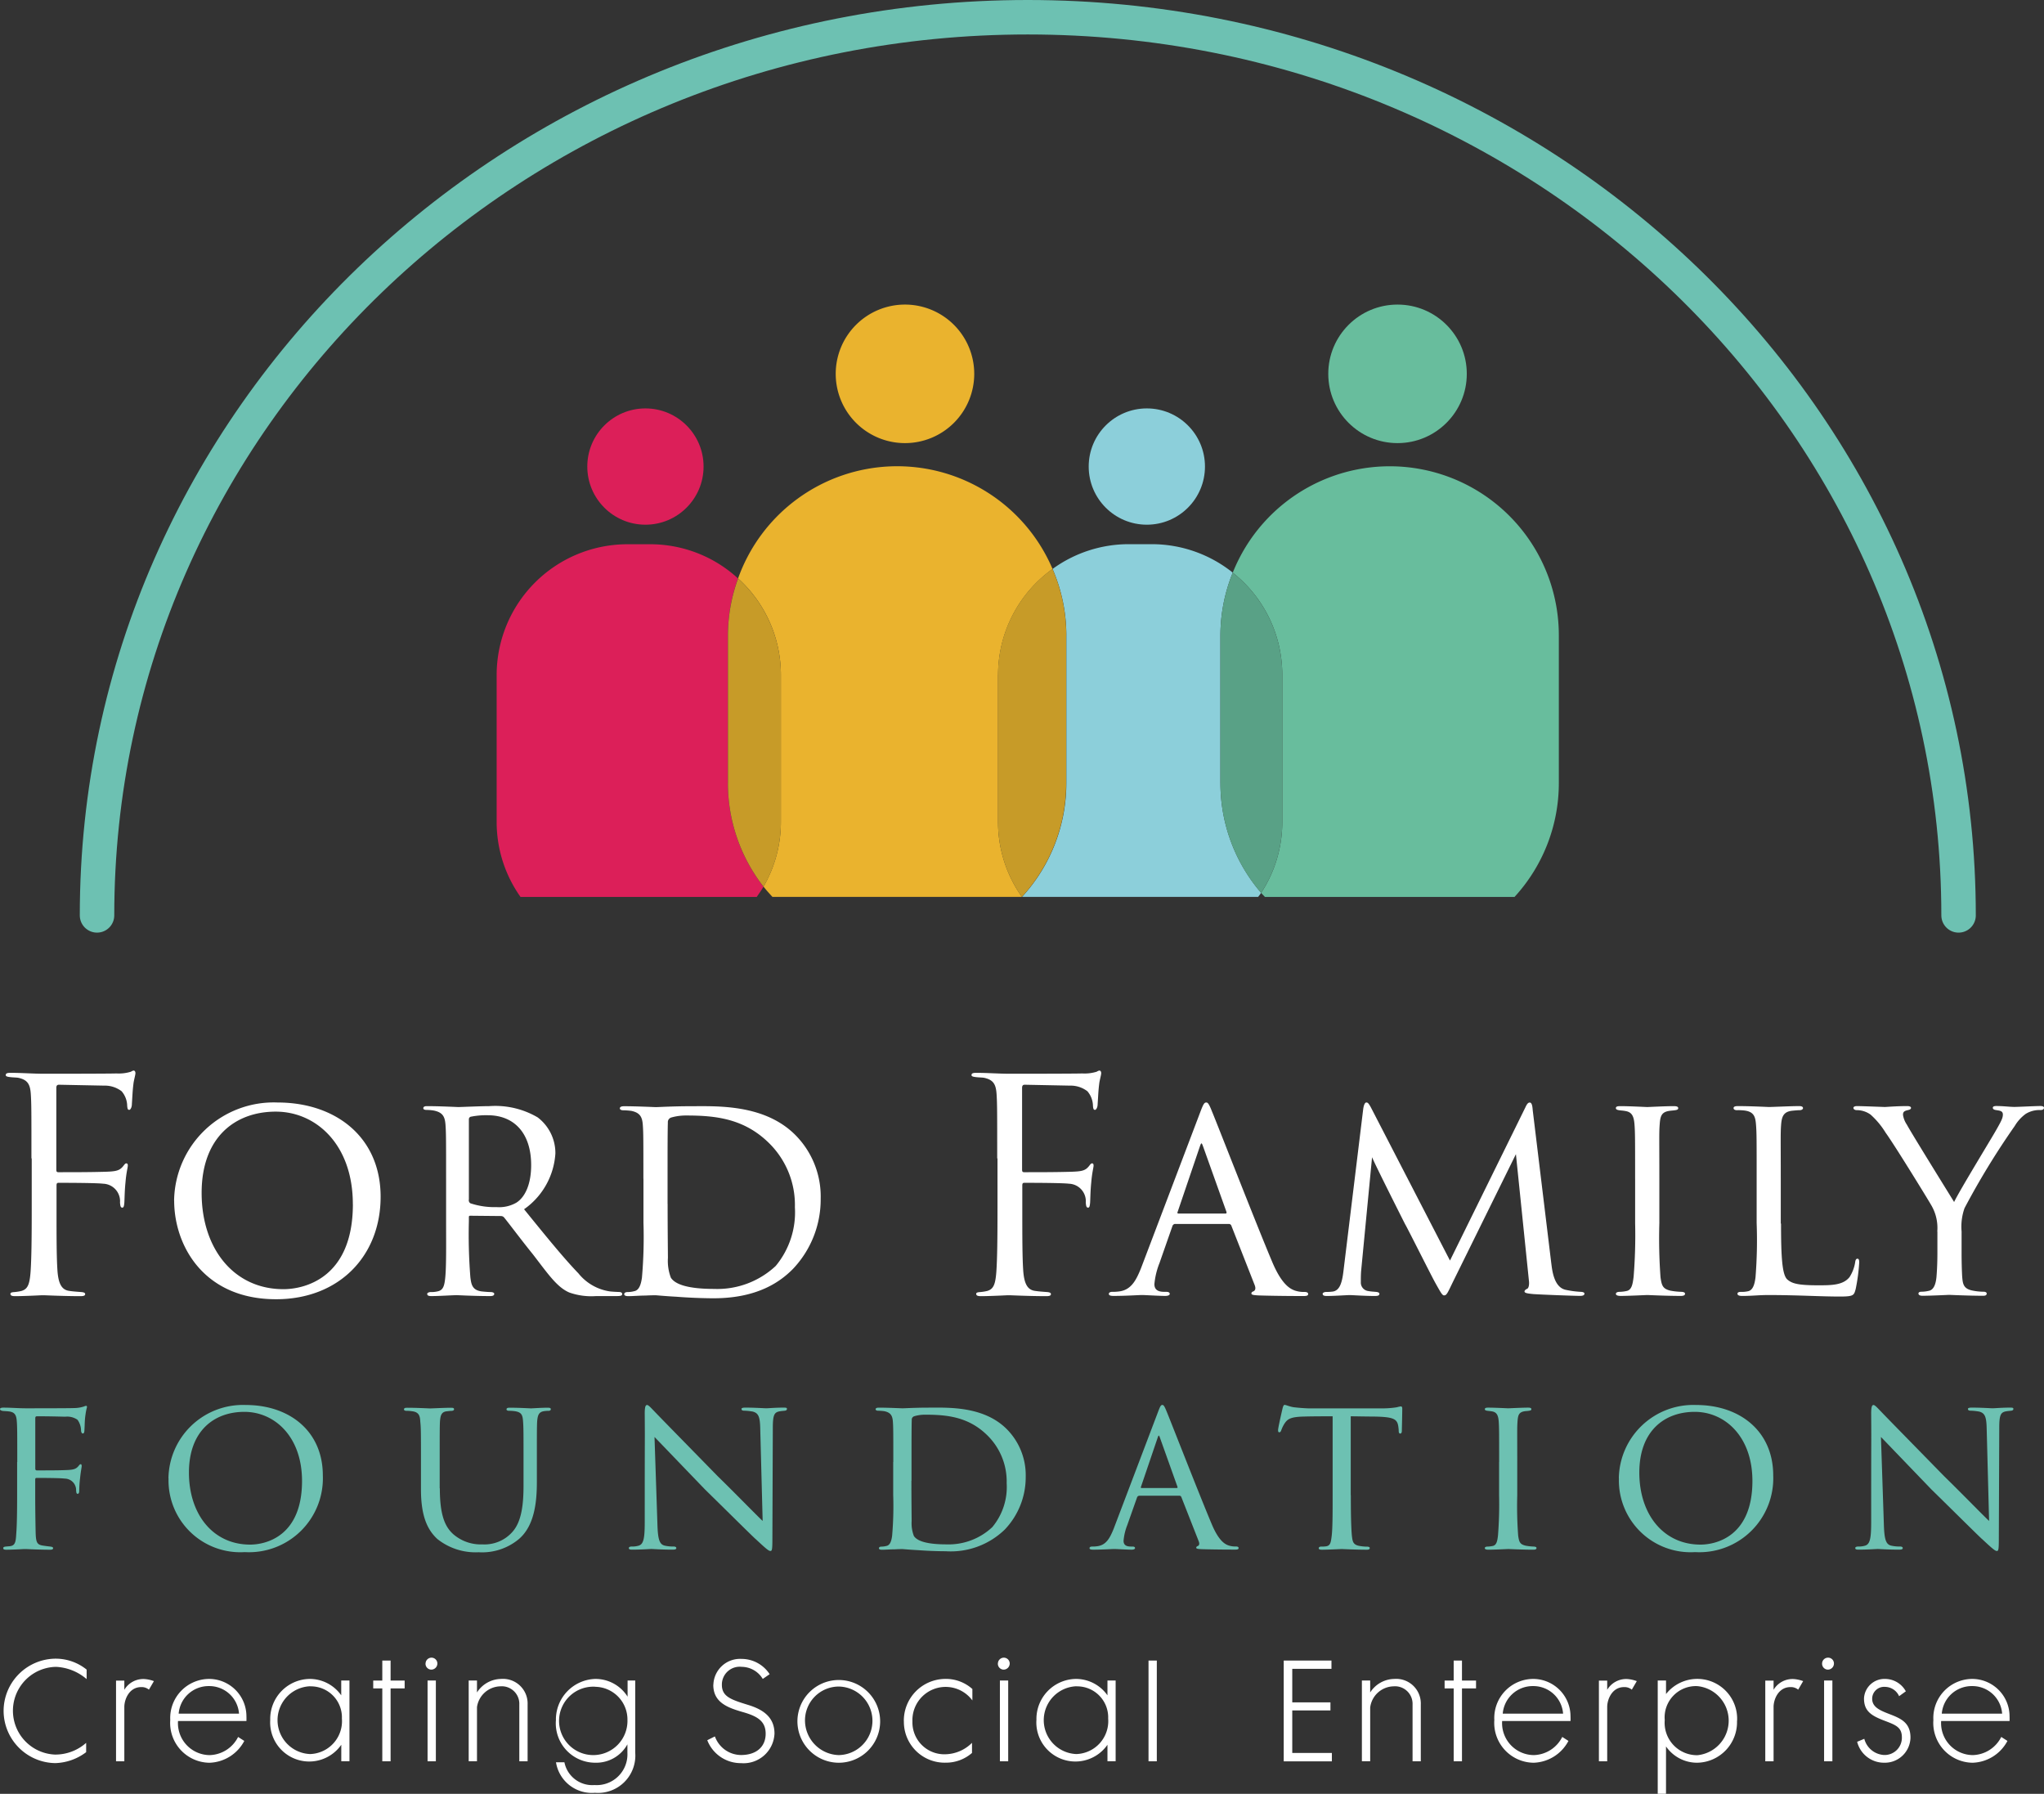 <?xml version="1.0" encoding="UTF-8"?>
<svg xmlns="http://www.w3.org/2000/svg" width="177.898" height="156.108" viewBox="0 0 177.898 156.108">
  <rect x="0" y="0" width="177.898" height="156.108" fill="#333333" stroke="none"/>
  <g transform="translate(-39.16 -25.98)">
    <g transform="translate(47.605 27.48)">
      <path d="M55.3,105.642c0-43.168,36.266-78.162,81.009-78.162s81.009,34.995,81.009,78.162" transform="translate(-55.3 -27.48)" fill="none" stroke="#6dc1b2" stroke-linecap="round" stroke-miterlimit="10" stroke-width="3"></path>
      <g transform="translate(34.785 25.006)">
        <path d="M165.03,172.965H166.4c-.267-.293-.534-.581-.774-.895-.178.309-.387.6-.591.895Z" transform="translate(-142.4 -121.42)" fill="none"></path>
        <path d="M248.43,173.461h.591c-.11-.12-.225-.225-.33-.351-.078.12-.173.23-.256.351Z" transform="translate(-182.161 -121.916)" fill="none"></path>
        <path d="M141.9,135.934V123.073a14.621,14.621,0,0,1,.884-4.966,11.293,11.293,0,0,0-7.629-2.977h-2.025a11.388,11.388,0,0,0-11.354,11.354v12.825a11.267,11.267,0,0,0,2.077,6.514H144.41c.2-.293.413-.581.591-.895a14.627,14.627,0,0,1-3.1-8.995Z" transform="translate(-121.78 -94.273)" fill="#dc1f59"></path>
        <circle cx="5.06" cy="5.06" r="5.06" transform="translate(7.885 9.036)" fill="#dc1f59"></circle>
        <path d="M226.427,135.929V123.068a14.575,14.575,0,0,1,1.073-5.473,11.281,11.281,0,0,0-7.043-2.475h-2.02a11.273,11.273,0,0,0-6.619,2.156,14.558,14.558,0,0,1,1.2,5.792v12.861a14.639,14.639,0,0,1-3.856,9.884h20.553c.084-.12.178-.225.256-.351a14.627,14.627,0,0,1-3.542-9.539Z" transform="translate(-163.439 -94.269)" fill="#8ccfda"></path>
        <circle cx="5.06" cy="5.06" r="5.06" transform="translate(51.524 9.036)" fill="#8ccfda"></circle>
        <path d="M184.56,120.3a11.348,11.348,0,0,1,4.741-9.2,14.7,14.7,0,0,0-27.371.821,11.324,11.324,0,0,1,3.726,8.377V133.12a11.2,11.2,0,0,1-1.512,5.62c.241.314.508.6.774.895h21.715a11.267,11.267,0,0,1-2.077-6.514V120.3Z" transform="translate(-140.922 -88.09)" fill="#eab32e"></path>
        <path d="M160.24,138.647a14.638,14.638,0,0,0,3.1,8.995,11.215,11.215,0,0,0,1.512-5.62V129.2a11.324,11.324,0,0,0-3.726-8.377,14.5,14.5,0,0,0-.884,4.966v12.861Z" transform="translate(-140.116 -96.986)" fill="#c79b28"></path>
        <path d="M211.109,125.032a14.557,14.557,0,0,0-1.2-5.792,11.348,11.348,0,0,0-4.741,9.2v12.825a11.267,11.267,0,0,0,2.077,6.514,14.649,14.649,0,0,0,3.856-9.884V125.032Z" transform="translate(-161.537 -96.233)" fill="#c79b28"></path>
        <path d="M184.2,87.326A6.028,6.028,0,1,0,178.17,81.3,6.029,6.029,0,0,0,184.2,87.326Z" transform="translate(-148.664 -75.27)" fill="#eab32e"></path>
        <path d="M272.591,129.755V116.894a14.715,14.715,0,0,0-28.381-5.468,11.33,11.33,0,0,1,4.312,8.879V133.13a11.235,11.235,0,0,1-1.842,6.164c.1.12.225.23.33.351h21.725a14.649,14.649,0,0,0,3.856-9.884Z" transform="translate(-180.149 -88.095)" fill="#68bd9d"></path>
        <path d="M242.16,138.189a14.637,14.637,0,0,0,3.542,9.539,11.235,11.235,0,0,0,1.842-6.164V128.739a11.33,11.33,0,0,0-4.312-8.879,14.554,14.554,0,0,0-1.073,5.473v12.861Z" transform="translate(-179.172 -96.529)" fill="#59a186"></path>
        <circle cx="6.028" cy="6.028" r="6.028" transform="translate(72.375 0)" fill="#68bd9d"></circle>
      </g>
    </g>
    <g transform="translate(39.657 119.131)">
      <path d="M42.349,210.3c0-4.013,0-4.73-.052-5.552-.052-.874-.256-1.287-1.1-1.465-.152-.026-.413-.026-.644-.052s-.44-.052-.44-.178c0-.157.131-.2.413-.2,1,0,1.978.079,2.9.079.513,0,5.735,0,6.326-.026a3.581,3.581,0,0,0,1.261-.152.576.576,0,0,1,.23-.1c.1,0,.157.1.157.23s-.1.487-.157.8c-.1.748-.1,1.156-.152,1.878,0,.309-.131.513-.23.513-.131,0-.152-.1-.178-.335a1.99,1.99,0,0,0-.487-1.287,2.4,2.4,0,0,0-1.517-.487l-3.935-.078c-.157,0-.23.078-.23.283v7.1c0,.152.026.23.178.23,1.052,0,2.522,0,3.574-.026,1.36-.026,1.7-.052,2.056-.487.131-.157.178-.256.283-.256s.131.078.131.2c0,.157-.131.591-.2,1.439-.078.769-.078,1.387-.1,1.774-.026.283-.052.44-.178.44-.157,0-.178-.178-.2-.44a1.523,1.523,0,0,0-1.465-1.643c-.644-.078-3.443-.078-3.882-.078-.131,0-.178.052-.178.23v2.187c0,2.187,0,4.008.078,5.191.078,1.156.361,1.721,1.052,1.8.335.052.769.078,1.052.1.23.026.309.078.309.178,0,.131-.131.178-.413.178-1.439,0-3.035-.078-3.16-.078h-.23c-.513.026-1.669.078-2.287.078-.283,0-.413-.052-.413-.2,0-.079.052-.131.283-.152a4.106,4.106,0,0,0,.67-.1c.539-.157.717-.539.8-1.669.078-1.1.1-2.9.1-5.321V210.3Z" transform="translate(-40.11 -202.64)" fill="#fff"></path>
      <path d="M68.12,216.514a8.669,8.669,0,0,1,9-8.534c5.091,0,8.974,3.035,8.974,8.2s-3.626,8.921-9.1,8.921c-6.3,0-8.869-4.678-8.869-8.586Zm15.556.309c0-5.17-3.187-8.048-6.708-8.048s-6.452,2.213-6.452,7.069,2.8,8.382,7.121,8.382c1.721,0,6.043-.874,6.043-7.4Z" transform="translate(-53.464 -205.186)" fill="#fff"></path>
      <path d="M111.553,214.9c0-3.4,0-4.008-.052-4.7s-.23-1.078-1.031-1.235a4.185,4.185,0,0,0-.617-.052c-.178,0-.283-.052-.283-.152s.078-.178.309-.178c1.1,0,2.674.079,2.726.079.23,0,1.978-.079,2.7-.079a7.283,7.283,0,0,1,4.217.978,3.9,3.9,0,0,1,1.544,3.134,6.417,6.417,0,0,1-2.726,4.861c1.878,2.313,3.417,4.217,4.73,5.578a4.315,4.315,0,0,0,2.726,1.57c.178.026.717.052.8.052.2,0,.283.078.283.178,0,.131-.1.178-.46.178h-1.8a5.779,5.779,0,0,1-2.339-.309c-1.078-.46-1.852-1.617-3.187-3.344-1-1.235-2.03-2.621-2.47-3.16a.365.365,0,0,0-.309-.152l-2.648-.026c-.1,0-.131.026-.131.131v.361a47.461,47.461,0,0,0,.131,4.861c.078.617.157,1.13,1,1.235.256.026.539.052.743.052.23,0,.335.078.335.152,0,.131-.1.2-.361.2-1.34,0-2.778-.079-2.878-.079-.413,0-1.544.079-2.234.079-.256,0-.361-.052-.361-.2,0-.078.157-.152.309-.152a2.167,2.167,0,0,0,.565-.052c.44-.078.591-.361.67-.978.131-.926.1-3.035.1-4.96v-3.856Zm1.978,1.826a.318.318,0,0,0,.131.309,6.632,6.632,0,0,0,2.287.335,3.009,3.009,0,0,0,1.721-.387c.769-.487,1.287-1.622,1.287-3.265,0-2.8-1.491-4.343-3.778-4.343a6.786,6.786,0,0,0-1.491.131.231.231,0,0,0-.152.23v6.991Z" transform="translate(-73.225 -205.472)" fill="#fff"></path>
      <path d="M144.306,214.9c0-3.4,0-4.034-.052-4.7-.052-.7-.256-1.052-1-1.209a6.21,6.21,0,0,0-.743-.052c-.131,0-.256-.078-.256-.152,0-.157.157-.2.387-.2,1.052,0,2.674.078,2.752.078.178,0,1.517-.078,2.956-.078,2.26,0,6.478-.23,9.2,2.522a7.6,7.6,0,0,1,2.187,5.525,8.784,8.784,0,0,1-2.444,6.143c-1,1-2.956,2.522-6.865,2.522-.978,0-2.234-.052-3.213-.131-.978-.052-1.774-.131-1.852-.131-.052,0-.387,0-.874.026-.487,0-1.1.052-1.491.052-.23,0-.361-.052-.361-.178,0-.078.078-.178.283-.178a2.3,2.3,0,0,0,.591-.078c.434-.078.591-.617.67-1.183a40.523,40.523,0,0,0,.131-4.782v-3.8Zm2.109,2.187c0,2.313.026,4.317.026,4.7a4.144,4.144,0,0,0,.256,1.721c.283.44,1.1.978,3.778.978a7.433,7.433,0,0,0,5.348-2,7.312,7.312,0,0,0,1.669-5.117,7.54,7.54,0,0,0-2.208-5.531c-2.187-2.187-4.7-2.444-7.252-2.444a4.62,4.62,0,0,0-1.313.178.421.421,0,0,0-.283.44c-.026.743-.026,2.93-.026,4.474v2.6Z" transform="translate(-88.806 -205.468)" fill="#fff"></path>
      <path d="M202.99,210.3c0-4.013,0-4.73-.052-5.552-.052-.874-.256-1.287-1.1-1.465-.152-.026-.413-.026-.644-.052s-.44-.052-.44-.178c0-.157.131-.2.413-.2,1,0,1.978.079,2.9.079.513,0,5.735,0,6.326-.026a3.581,3.581,0,0,0,1.261-.152.576.576,0,0,1,.23-.1c.1,0,.157.1.157.23s-.1.487-.157.8c-.1.748-.1,1.156-.152,1.878,0,.309-.131.513-.23.513-.131,0-.152-.1-.178-.335a1.99,1.99,0,0,0-.487-1.287,2.4,2.4,0,0,0-1.517-.487l-3.935-.078c-.157,0-.23.078-.23.283v7.1c0,.152.026.23.178.23,1.052,0,2.522,0,3.574-.026,1.36-.026,1.7-.052,2.056-.487.131-.157.178-.256.283-.256s.131.078.131.2c0,.157-.131.591-.2,1.439-.078.769-.078,1.387-.1,1.774-.026.283-.052.44-.178.44-.157,0-.178-.178-.2-.44a1.523,1.523,0,0,0-1.465-1.643c-.644-.078-3.443-.078-3.882-.078-.131,0-.178.052-.178.23v2.187c0,2.187,0,4.008.078,5.191.079,1.156.361,1.721,1.052,1.8.335.052.769.078,1.052.1.23.026.309.078.309.178,0,.131-.131.178-.413.178-1.439,0-3.035-.078-3.16-.078h-.23c-.513.026-1.669.078-2.287.078-.283,0-.413-.052-.413-.2,0-.079.052-.131.283-.152a4.106,4.106,0,0,0,.67-.1c.539-.157.717-.539.8-1.669.078-1.1.1-2.9.1-5.321V210.3Z" transform="translate(-116.696 -202.64)" fill="#fff"></path>
      <path d="M229.382,218.544a.271.271,0,0,0-.256.2L228,221.961a6.54,6.54,0,0,0-.44,1.826c0,.46.283.67.848.67h.178c.23,0,.309.078.309.178,0,.131-.2.178-.387.178-.565,0-1.748-.078-2.03-.078-.256,0-1.387.078-2.47.078-.283,0-.413-.052-.413-.178,0-.1.1-.178.309-.178a3.505,3.505,0,0,0,.513-.026c1.1-.1,1.544-.952,1.978-2.03l5.143-13.547c.283-.748.361-.874.539-.874.131,0,.23.1.513.822.361.848,3.856,9.821,5.217,13.034.848,2.03,1.6,2.365,1.952,2.5a2.418,2.418,0,0,0,.874.131c.178,0,.309.052.309.178s-.1.178-.387.178c-.256,0-2.187,0-3.909-.052-.487-.026-.644-.052-.644-.178,0-.078.078-.152.178-.178.1-.052.256-.178.1-.565l-2.03-5.17a.231.231,0,0,0-.2-.131h-4.678Zm4.369-.9c.1,0,.1-.078.078-.152l-2.03-5.682c-.131-.361-.157-.361-.283,0l-1.931,5.682c-.052.1,0,.152.052.152Z" transform="translate(-127.585 -205.186)" fill="#fff"></path>
      <path d="M279.069,221.992c.078.617.23,2.056,1.235,2.287a8.084,8.084,0,0,0,1.313.178c.1,0,.335.026.335.152s-.1.2-.387.2c-.461,0-3.239-.1-4.06-.157-.565-.052-.769-.1-.769-.23,0-.078.1-.178.23-.23s.2-.361.152-.717l-1.13-11-5.452,11.056c-.487,1-.565,1.235-.8,1.235-.157,0-.283-.23-.769-1.1-.413-.748-2.47-4.861-2.621-5.091-.157-.309-2.674-5.3-2.878-5.834l-.952,9.9c-.026.361-.026.591-.026.978a.742.742,0,0,0,.644.769c.283.052.46.052.717.078.2.026.256.1.256.152,0,.178-.157.2-.44.2-.822,0-1.931-.078-2.135-.078-.256,0-1.334.078-1.978.078-.23,0-.387-.026-.387-.2,0-.052.1-.152.335-.152a3.763,3.763,0,0,0,.487-.026c.617-.052.848-.67.978-1.7l1.721-14.117c.052-.434.157-.644.283-.644s.2.079.387.413l6.891,13.343,6.556-13.317c.131-.283.23-.434.387-.434s.23.23.256.644L279.069,222Z" transform="translate(-144.548 -205.186)" fill="#fff"></path>
      <path d="M309.614,214.9c0-3.4,0-4.008-.052-4.7s-.2-1.078-.748-1.183c-.256-.052-.44-.052-.591-.078-.178-.026-.283-.078-.283-.178,0-.131.1-.178.387-.178.8,0,2.26.078,2.339.078.1,0,1.6-.078,2.313-.078.256,0,.387.052.387.178,0,.1-.078.152-.283.178-.157.026-.283.026-.46.052-.743.1-.822.487-.874,1.235-.052.7-.026,1.287-.026,4.678v3.856a46.573,46.573,0,0,0,.1,4.7c.1.743.2,1.026.874,1.183a5.837,5.837,0,0,0,.978.1c.23.026.283.079.283.178s-.1.178-.361.178c-1.308,0-2.8-.078-2.93-.078-.079,0-1.6.078-2.313.078-.23,0-.413-.052-.413-.178,0-.1.1-.178.335-.178a3,3,0,0,0,.617-.078c.434-.1.513-.617.591-1.235a44.853,44.853,0,0,0,.131-4.678V214.9Z" transform="translate(-167.8 -205.472)" fill="#fff"></path>
      <path d="M331.653,218.8c0,2.956.1,4.448.539,4.861.413.361.926.513,2.7.513,1.13,0,2.161,0,2.726-.717a3.338,3.338,0,0,0,.487-1.287c.026-.2.078-.309.2-.309.1,0,.152.078.152.335a16.121,16.121,0,0,1-.309,2.313c-.152.513-.131.644-1.36.644-1.748,0-3.678-.131-6.248-.131-.848,0-1.366.078-2.266.078-.256,0-.413-.052-.413-.2,0-.078.078-.152.283-.152a2.464,2.464,0,0,0,.617-.052c.44-.078.591-.591.67-1.209a40.671,40.671,0,0,0,.1-4.73V214.9c0-3.4,0-3.961-.052-4.652-.052-.717-.157-1.183-1.031-1.287a4.879,4.879,0,0,0-.644-.026c-.178,0-.283-.078-.283-.178,0-.131.131-.178.387-.178,1.083,0,2.621.078,2.674.078.361,0,1.931-.078,2.648-.078.256,0,.335.078.335.178s-.131.178-.283.178c-.178,0-.44.026-.7.052-.722.1-.874.513-.926,1.261-.052.7-.026,1.261-.026,4.652v3.909Z" transform="translate(-177.139 -205.472)" fill="#fff"></path>
      <path d="M354.749,219.491a3.9,3.9,0,0,0-.565-2.365c-.152-.283-3.134-5.143-3.935-6.248a7.021,7.021,0,0,0-1.308-1.57,2.068,2.068,0,0,0-1.209-.387c-.152,0-.283-.078-.283-.2,0-.078.1-.152.309-.152.413,0,2.365.078,2.417.078.152,0,1-.078,1.952-.078.256,0,.335.078.335.152,0,.1-.078.157-.283.2-.361.078-.413.2-.413.413a2.026,2.026,0,0,0,.335.848c.335.644,3.725,6.1,4.113,6.734.413-.9,3.291-5.6,3.652-6.248.487-.848.591-1.083.591-1.366,0-.335-.309-.335-.591-.387-.2-.026-.283-.1-.283-.2,0-.079.052-.152.309-.152.617,0,1.156.078,1.57.078.335,0,1.826-.078,2.266-.078.23,0,.309.078.309.152,0,.131-.131.2-.309.2a2.245,2.245,0,0,0-1.287.335,3.549,3.549,0,0,0-.952,1.052,66.864,66.864,0,0,0-4.369,7.148,4.842,4.842,0,0,0-.256,2.03v1.878c0,.178,0,1.13.052,2.056.052.617.1,1.052.9,1.209a4.914,4.914,0,0,0,.952.1c.2,0,.282.078.282.152,0,.131-.078.2-.309.2-1.287,0-2.878-.078-2.956-.078-.052,0-1.6.078-2.313.078-.256,0-.361-.078-.361-.2,0-.078.078-.152.256-.152a2.739,2.739,0,0,0,.644-.078c.44-.078.617-.617.67-1.235.078-.926.078-1.852.078-2.056V219.48Z" transform="translate(-186.636 -205.462)" fill="#fff"></path>
    </g>
    <g transform="translate(39.16 148.234)">
      <path d="M40.662,263.322c0-2.517,0-2.977-.037-3.5-.037-.539-.136-.848-.733-.905-.173-.021-.309-.021-.481-.037-.152-.021-.251-.079-.251-.152,0-.094.094-.136.288-.136.691,0,1.329.058,1.962.058.288,0,3.788,0,4.191-.021a2.843,2.843,0,0,0,.863-.136.643.643,0,0,1,.194-.058c.058,0,.094.058.058.173a4.657,4.657,0,0,0-.115.6c-.078.5-.058.848-.094,1.345,0,.209-.058.288-.136.288-.094,0-.136-.094-.157-.23a1.634,1.634,0,0,0-.309-.963,1.589,1.589,0,0,0-1.078-.267c-.827-.021-1.575-.037-2.423-.037-.136,0-.173.037-.173.194v4.343c0,.094.021.173.136.173.79,0,1.711,0,2.344-.021.79-.021,1.036-.058,1.287-.366.078-.094.115-.152.194-.152.058,0,.078.078.078.173s-.078.424-.136,1a10.163,10.163,0,0,0-.078,1.115c0,.194-.037.288-.136.288-.115,0-.115-.115-.136-.288a1,1,0,0,0-1-1.036c-.387-.058-2.114-.058-2.423-.058-.115,0-.136.037-.136.173v1.345c0,1.287.021,2.438.037,3.208.021.963.152,1.094.691,1.172.251.037.424.057.6.078.152.021.23.058.23.136s-.058.136-.251.136c-1,0-2.056-.058-2.135-.058h-.136c-.366.021-1.151.058-1.554.058-.173,0-.267-.037-.267-.136,0-.058.037-.115.194-.136.194-.021.288-.021.4-.037.445-.058.5-.366.539-1.057.058-.712.078-1.847.078-3.385v-2.883Z" transform="translate(-39.16 -258.346)" fill="#6dc1b2"></path>
      <path d="M67.18,264.674a6.482,6.482,0,0,1,6.729-6.384c3.8,0,6.708,2.271,6.708,6.132a6.435,6.435,0,0,1-6.8,6.671,6.248,6.248,0,0,1-6.629-6.42Zm11.626.23c0-3.862-2.386-6.017-5.018-6.017s-4.824,1.653-4.824,5.285,2.093,6.268,5.327,6.268C75.578,270.44,78.806,269.786,78.806,264.9Z" transform="translate(-52.519 -258.274)" fill="#6dc1b2"></path>
      <path d="M109.474,265.751c0,2.344.445,3.344,1.172,4a3.65,3.65,0,0,0,2.538.884,3.236,3.236,0,0,0,2.632-1.115c.769-.884.942-2.344.942-4.018v-2.035c0-2.517,0-2.962-.037-3.48-.037-.56-.094-.848-.712-.942a4.167,4.167,0,0,0-.539-.037c-.115,0-.194-.058-.194-.115,0-.115.094-.152.267-.152.827,0,1.789.058,1.863.058.094,0,.921-.058,1.46-.058.194,0,.267.037.267.136,0,.078-.078.136-.194.136a2.4,2.4,0,0,0-.345.021c-.539.058-.612.4-.654.963-.021.518-.021.963-.021,3.48v1.711c0,1.732-.194,3.8-1.554,4.976a5,5,0,0,1-3.516,1.156,5.337,5.337,0,0,1-3.595-1.156c-.827-.769-1.423-1.92-1.423-4.306V263.47c0-2.538,0-2.977-.058-3.5-.021-.518-.115-.848-.712-.921a3.53,3.53,0,0,0-.5-.037c-.136,0-.209-.058-.209-.115,0-.115.079-.152.288-.152.827,0,1.863.058,2,.058.152,0,1.287-.058,1.805-.058.209,0,.267.037.267.136s-.136.136-.23.136c-.115,0-.267.021-.424.037-.46.058-.539.387-.576.921-.021.518-.021.963-.021,3.5v2.286Z" transform="translate(-71.193 -258.489)" fill="#6dc1b2"></path>
      <path d="M145.137,259.08c0-.6.058-.79.209-.79.136,0,.46.387.6.518.173.194,2.846,2.92,5.536,5.672,1.5,1.46,3.422,3.443,3.919,3.9l-.209-8c-.021-1.036-.136-1.381-.654-1.517a4.968,4.968,0,0,0-.748-.078c-.194,0-.23-.078-.23-.152,0-.094.152-.115.345-.115.827,0,1.633.058,1.805.058.194,0,.79-.058,1.538-.058.209,0,.267.021.267.115,0,.078-.058.136-.173.152s-.267.021-.481.058c-.44.094-.576.288-.576,1.444l-.037,9.649c0,.963-.037,1.057-.173,1.057s-.324-.136-1.266-1.02c-.078-.037-2.747-2.69-4.421-4.327-2-2.077-3.919-4.076-4.4-4.573l.251,7.514c.037,1.329.152,1.826.633,1.941a3.252,3.252,0,0,0,.785.078c.152,0,.23.058.23.136,0,.094-.094.136-.309.136-1.036,0-1.732-.057-1.863-.057s-.848.057-1.674.057c-.173,0-.288-.021-.288-.136,0-.078.078-.136.267-.136a1.888,1.888,0,0,0,.6-.078c.424-.136.518-.654.518-2.056,0-9.167.021-6.211,0-9.4Z" transform="translate(-89.024 -258.274)" fill="#6dc1b2"></path>
      <path d="M186.348,263.462c0-2.538,0-3.019-.037-3.516-.037-.518-.194-.79-.748-.905A4.433,4.433,0,0,0,185,259c-.094,0-.194-.058-.194-.115,0-.115.115-.152.288-.152.785,0,2,.058,2.056.058.136,0,1.135-.058,2.208-.058,1.69,0,4.845-.173,6.881,1.884a5.683,5.683,0,0,1,1.633,4.134,6.588,6.588,0,0,1-1.826,4.594,6.755,6.755,0,0,1-5.133,1.884c-.733,0-1.674-.037-2.4-.094-.733-.037-1.329-.094-1.381-.094-.037,0-.288,0-.654.021-.366,0-.827.037-1.115.037-.173,0-.267-.037-.267-.136,0-.058.058-.136.209-.136a1.81,1.81,0,0,0,.44-.058c.33-.058.445-.46.5-.884a30.1,30.1,0,0,0,.094-3.574v-2.846Zm1.575,1.633c0,1.732.021,3.228.021,3.516a3.058,3.058,0,0,0,.194,1.287c.209.33.827.733,2.826.733a5.55,5.55,0,0,0,4-1.5,5.455,5.455,0,0,0,1.251-3.825,5.621,5.621,0,0,0-1.653-4.134c-1.633-1.632-3.516-1.826-5.421-1.826a3.278,3.278,0,0,0-.978.136.314.314,0,0,0-.209.33c-.021.56-.021,2.192-.021,3.344v1.941Z" transform="translate(-108.6 -258.486)" fill="#6dc1b2"></path>
      <path d="M224.717,266.186a.209.209,0,0,0-.194.152l-.848,2.4a4.786,4.786,0,0,0-.324,1.366c0,.345.209.5.633.5h.136c.173,0,.23.058.23.136,0,.094-.152.136-.288.136-.424,0-1.308-.058-1.517-.058-.194,0-1.036.058-1.847.058-.209,0-.309-.037-.309-.136,0-.078.078-.136.23-.136a2.568,2.568,0,0,0,.387-.021c.827-.078,1.151-.712,1.481-1.517l3.846-10.13c.209-.56.267-.654.4-.654.094,0,.173.078.387.617.267.633,2.883,7.341,3.9,9.743.633,1.517,1.193,1.769,1.46,1.863a1.871,1.871,0,0,0,.654.094c.136,0,.23.037.23.136s-.079.136-.288.136c-.194,0-1.633,0-2.92-.037-.366-.021-.481-.037-.481-.136a.165.165,0,0,1,.136-.136c.078-.037.194-.136.078-.424l-1.517-3.862a.169.169,0,0,0-.152-.094h-3.5Zm3.265-.675c.078,0,.078-.058.058-.115l-1.517-4.249c-.094-.267-.115-.267-.209,0l-1.444,4.249c-.037.078,0,.115.037.115Z" transform="translate(-125.563 -258.27)" fill="#6dc1b2"></path>
      <path d="M258.085,266.119c0,1.481.021,2.846.094,3.558.058.46.094.733.576.848a3.829,3.829,0,0,0,.748.078c.152,0,.23.058.23.115,0,.094-.058.152-.251.152-.978,0-2.114-.058-2.192-.058s-1.209.058-1.711.058c-.209,0-.288-.037-.288-.136,0-.058.058-.136.209-.136a2.914,2.914,0,0,0,.424-.021c.366-.058.424-.288.5-.942.078-.691.078-2.077.078-3.516v-6.86c-.633,0-1.653,0-2.423.021-1.23.021-1.5.209-1.769.617a2.9,2.9,0,0,0-.288.6c-.058.136-.094.152-.173.152s-.094-.078-.094-.173c-.021-.115.267-1.381.387-1.9.058-.23.115-.309.173-.309.136,0,.5.173.848.209.675.078,1.209.094,1.23.094H260.7a8.261,8.261,0,0,0,1.381-.094,2.5,2.5,0,0,1,.366-.079c.078,0,.115.094.115.173,0,.539-.037,1.805-.037,1.962,0,.173-.078.23-.136.23-.094,0-.136-.078-.136-.23a1.935,1.935,0,0,0-.021-.267c-.078-.769-.33-.963-2.271-.984-.733,0-1.329-.021-1.884-.021v6.86Z" transform="translate(-140.517 -258.26)" fill="#6dc1b2"></path>
      <path d="M287.381,263.46c0-2.538,0-3-.037-3.516s-.157-.806-.56-.884c-.194-.037-.324-.037-.44-.058-.136-.021-.209-.057-.209-.136,0-.094.078-.136.288-.136.6,0,1.69.058,1.748.058.078,0,1.193-.058,1.727-.058.194,0,.288.037.288.136,0,.078-.058.115-.209.136-.115.021-.209.021-.345.037-.56.078-.612.366-.654.921-.037.518-.021.963-.021,3.5v2.883a34.26,34.26,0,0,0,.079,3.516c.078.56.152.769.654.884a4.517,4.517,0,0,0,.733.078c.173.021.209.058.209.136s-.078.136-.267.136c-.984,0-2.1-.058-2.192-.058-.058,0-1.193.058-1.732.058-.173,0-.309-.037-.309-.136,0-.078.078-.136.251-.136a2.441,2.441,0,0,0,.46-.058c.324-.078.387-.46.439-.921a34.839,34.839,0,0,0,.094-3.5v-2.883Z" transform="translate(-156.904 -258.484)" fill="#6dc1b2"></path>
      <path d="M308.43,264.674a6.482,6.482,0,0,1,6.729-6.384c3.8,0,6.708,2.271,6.708,6.132a6.435,6.435,0,0,1-6.8,6.671,6.248,6.248,0,0,1-6.63-6.42Zm11.626.23c0-3.862-2.386-6.017-5.018-6.017s-4.824,1.653-4.824,5.285,2.093,6.268,5.327,6.268C316.828,270.44,320.056,269.786,320.056,264.9Z" transform="translate(-167.536 -258.274)" fill="#6dc1b2"></path>
      <path d="M349.137,259.08c0-.6.058-.79.209-.79.136,0,.46.387.6.518.173.194,2.846,2.92,5.536,5.672,1.5,1.46,3.422,3.443,3.919,3.9l-.209-8c-.021-1.036-.136-1.381-.654-1.517a4.968,4.968,0,0,0-.748-.078c-.194,0-.23-.078-.23-.152,0-.094.152-.115.345-.115.827,0,1.633.058,1.805.058.194,0,.79-.058,1.538-.058.209,0,.267.021.267.115,0,.078-.058.136-.173.152s-.267.021-.481.058c-.44.094-.576.288-.576,1.444l-.037,9.649c0,.963-.037,1.057-.173,1.057s-.324-.136-1.266-1.02c-.078-.037-2.747-2.69-4.421-4.327-2-2.077-3.919-4.076-4.4-4.573l.251,7.514c.037,1.329.152,1.826.633,1.941a3.252,3.252,0,0,0,.785.078c.152,0,.23.058.23.136,0,.094-.094.136-.309.136-1.036,0-1.732-.057-1.863-.057s-.848.057-1.674.057c-.173,0-.288-.021-.288-.136,0-.078.078-.136.267-.136a1.888,1.888,0,0,0,.6-.078c.424-.136.518-.654.518-2.056,0-9.167.021-6.211,0-9.4Z" transform="translate(-186.282 -258.274)" fill="#6dc1b2"></path>
    </g>
    <g transform="translate(39.474 170.237)">
      <path d="M39.76,304.99a4.554,4.554,0,0,1,4.568-4.51,4.294,4.294,0,0,1,2.658.952v.827a4.411,4.411,0,0,0-2.658-1.067,3.819,3.819,0,0,0-.1,7.634,4.038,4.038,0,0,0,2.716-1.02v.811a4.68,4.68,0,0,1-2.679.952A4.56,4.56,0,0,1,39.76,304.99Z" transform="translate(-39.76 -300.391)" fill="#fff"></path>
      <path d="M60.647,304.566c-1.041,0-1.465,1.067-1.465,1.727v4.73H58.46V304h.722v.8a1.926,1.926,0,0,1,1.727-.937,2.966,2.966,0,0,1,.848.183l-.434.743A.982.982,0,0,0,60.647,304.566Z" transform="translate(-48.675 -302.003)" fill="#fff"></path>
      <path d="M67.48,307.424a3.4,3.4,0,0,1,3.412-3.574A3.256,3.256,0,0,1,74.11,307.1s.01.22,0,.413H68.155A2.783,2.783,0,0,0,70.9,310.48a2.857,2.857,0,0,0,2.485-1.58l.539.345a3.558,3.558,0,0,1-3.035,1.9A3.462,3.462,0,0,1,67.48,307.424Zm3.364-2.951a2.612,2.612,0,0,0-2.632,2.4h5.253A2.593,2.593,0,0,0,70.844,304.473Z" transform="translate(-52.976 -301.998)" fill="#fff"></path>
      <path d="M84.105,307.455a3.483,3.483,0,0,1,3.422-3.605,3.35,3.35,0,0,1,2.757,1.428v-1.292H91v7.027h-.712V309.58a3.4,3.4,0,0,1-6.185-2.13Zm3.49-2.967a2.952,2.952,0,0,0-.021,5.9,2.866,2.866,0,0,0,2.768-3.092,2.7,2.7,0,0,0-2.747-2.8Z" transform="translate(-60.899 -301.998)" fill="#fff"></path>
      <path d="M102.752,303.218v6.342h-.722v-6.342h-.79v-.685h.79V300.79h.722v1.742h1.224v.685Z" transform="translate(-69.071 -300.539)" fill="#fff"></path>
      <path d="M109.945,300.812a.515.515,0,0,1,.513-.5.51.51,0,0,1,.513.492.534.534,0,0,1-.539.549.513.513,0,0,1-.492-.539Zm.895,8.518h-.722V302.3h.722Z" transform="translate(-73.219 -300.31)" fill="#fff"></path>
      <path d="M117.842,306.3v4.714h-.722v-7.027h.722v1.041a2.526,2.526,0,0,1,2.083-1.177,2.145,2.145,0,0,1,2.323,2.224v4.945h-.722v-4.945a1.526,1.526,0,0,0-1.659-1.58,2.1,2.1,0,0,0-2.025,1.81Z" transform="translate(-76.642 -301.998)" fill="#fff"></path>
      <path d="M131.625,307.481a3.537,3.537,0,0,1,3.412-3.631,3.3,3.3,0,0,1,2.826,1.544v-1.408h.665v6.284a3.249,3.249,0,0,1-3.506,3.49,3.162,3.162,0,0,1-3.391-2.658h.733a2.47,2.47,0,0,0,2.621,1.983,2.677,2.677,0,0,0,2.862-2.8v-.743a3.1,3.1,0,0,1-2.794,1.6,3.43,3.43,0,0,1-3.432-3.663Zm3.432-2.951a2.977,2.977,0,1,0,2.794,2.888,2.85,2.85,0,0,0-2.794-2.883Z" transform="translate(-83.555 -301.998)" fill="#fff"></path>
      <path d="M157.339,302.765a2.322,2.322,0,0,1,2.459-2.245,2.916,2.916,0,0,1,2.438,1.329l-.6.413a2.163,2.163,0,0,0-1.831-1.052,1.552,1.552,0,0,0-1.727,1.559c0,1.031.78,1.292,2.313,1.763,1.177.366,2.266.994,2.266,2.485a2.694,2.694,0,0,1-2.909,2.574,3.13,3.13,0,0,1-2.941-1.994s.387-.2.665-.33a2.438,2.438,0,0,0,2.266,1.617c1.36,0,2.151-.733,2.151-1.852,0-1.052-.654-1.5-1.926-1.868-1.35-.387-2.632-.827-2.632-2.391Z" transform="translate(-95.564 -300.41)" fill="#fff"></path>
      <path d="M171.8,307.513a3.6,3.6,0,1,1,3.605,3.631A3.609,3.609,0,0,1,171.8,307.513Zm3.616-3a2.946,2.946,0,0,0-2.956,3.024,3.028,3.028,0,0,0,2.92,2.941,2.983,2.983,0,0,0,.037-5.965Z" transform="translate(-102.711 -301.998)" fill="#fff"></path>
      <path d="M189.5,307.549a3.63,3.63,0,0,1,3.574-3.7,3.447,3.447,0,0,1,2.391.879v.994a2.891,2.891,0,0,0-5.217,1.831,2.776,2.776,0,0,0,2.909,2.852,3.369,3.369,0,0,0,2.276-.994v.879a3.435,3.435,0,0,1-2.266.848,3.552,3.552,0,0,1-3.663-3.595Z" transform="translate(-111.149 -301.998)" fill="#fff"></path>
      <path d="M205.145,300.812a.515.515,0,0,1,.513-.5.51.51,0,0,1,.513.492.534.534,0,0,1-.539.549.513.513,0,0,1-.492-.539Zm.895,8.518h-.722V302.3h.722Z" transform="translate(-118.606 -300.31)" fill="#fff"></path>
      <path d="M211.555,307.455a3.483,3.483,0,0,1,3.422-3.605,3.35,3.35,0,0,1,2.758,1.428v-1.292h.712v7.027h-.712V309.58a3.4,3.4,0,0,1-6.185-2.13Zm3.49-2.967a2.952,2.952,0,0,0-.021,5.9,2.867,2.867,0,0,0,2.773-3.092,2.7,2.7,0,0,0-2.747-2.8Z" transform="translate(-121.662 -301.998)" fill="#fff"></path>
      <path d="M230.922,309.56H230.2v-8.77h.722Z" transform="translate(-130.553 -300.539)" fill="#fff"></path>
      <path d="M252.69,300.79h4.155v.722h-3.412v2.92h3.323v.7h-3.323v3.7h3.448v.733H252.69Z" transform="translate(-141.276 -300.539)" fill="#fff"></path>
      <path d="M266.412,306.3v4.714h-.722v-7.027h.722v1.041a2.526,2.526,0,0,1,2.082-1.177,2.145,2.145,0,0,1,2.323,2.224v4.945H270.1v-4.945a1.526,1.526,0,0,0-1.659-1.58,2.1,2.1,0,0,0-2.025,1.81Z" transform="translate(-147.473 -301.998)" fill="#fff"></path>
      <path d="M280.962,303.218v6.342h-.722v-6.342h-.79v-.685h.79V300.79h.722v1.742h1.224v.685Z" transform="translate(-154.034 -300.539)" fill="#fff"></path>
      <path d="M287.72,307.424a3.4,3.4,0,0,1,3.412-3.574,3.256,3.256,0,0,1,3.218,3.249s.01.22,0,.413H288.4a2.783,2.783,0,0,0,2.747,2.967,2.857,2.857,0,0,0,2.485-1.58l.539.345a3.558,3.558,0,0,1-3.035,1.9A3.466,3.466,0,0,1,287.72,307.424Zm3.364-2.951a2.612,2.612,0,0,0-2.632,2.4h5.253A2.593,2.593,0,0,0,291.085,304.473Z" transform="translate(-157.976 -301.998)" fill="#fff"></path>
      <path d="M307.3,304.566c-1.041,0-1.465,1.067-1.465,1.727v4.73h-.722V304h.722v.8a1.926,1.926,0,0,1,1.727-.937,2.966,2.966,0,0,1,.848.183l-.434.743A.983.983,0,0,0,307.3,304.566Z" transform="translate(-166.267 -302.003)" fill="#fff"></path>
      <path d="M321.8,307.5a3.524,3.524,0,0,1-3.432,3.642,3.279,3.279,0,0,1-2.747-1.418v4.123H314.9v-9.858h.722v1.177a3.468,3.468,0,0,1,6.185,2.334Zm-3.448,2.988a3.02,3.02,0,0,0-.011-6.012,2.723,2.723,0,0,0-2.831,2.956,2.82,2.82,0,0,0,2.841,3.056Z" transform="translate(-170.935 -301.998)" fill="#fff"></path>
      <path d="M334.977,304.566c-1.041,0-1.465,1.067-1.465,1.727v4.73h-.722V304h.722v.8a1.926,1.926,0,0,1,1.727-.937,2.966,2.966,0,0,1,.848.183l-.434.743A.982.982,0,0,0,334.977,304.566Z" transform="translate(-179.464 -302.003)" fill="#fff"></path>
      <path d="M342.24,300.812a.516.516,0,0,1,.518-.5.506.506,0,0,1,.513.492.534.534,0,0,1-.539.549A.513.513,0,0,1,342.24,300.812Zm.895,8.518h-.722V302.3h.722Z" transform="translate(-183.969 -300.31)" fill="#fff"></path>
      <path d="M348.06,309.328l.628-.262a1.886,1.886,0,0,0,1.7,1.408,1.5,1.5,0,0,0,1.57-1.544c0-.895-.57-1.078-1.58-1.465-1.1-.424-1.716-.827-1.716-1.91a1.781,1.781,0,0,1,1.831-1.7,2.066,2.066,0,0,1,1.81,1.078l-.586.424a1.358,1.358,0,0,0-1.224-.811,1.04,1.04,0,0,0-1.12,1.031c0,.7.617.994,1.408,1.3.994.387,1.926.712,1.926,2.083a2.234,2.234,0,0,1-2.292,2.187,2.41,2.41,0,0,1-2.349-1.821Z" transform="translate(-186.744 -302.003)" fill="#fff"></path>
      <path d="M360.75,307.424a3.4,3.4,0,0,1,3.412-3.574,3.256,3.256,0,0,1,3.218,3.249s.01.22,0,.413h-5.954a2.783,2.783,0,0,0,2.747,2.967,2.857,2.857,0,0,0,2.485-1.58l.539.345a3.558,3.558,0,0,1-3.035,1.9A3.466,3.466,0,0,1,360.75,307.424Zm3.364-2.951a2.612,2.612,0,0,0-2.632,2.4h5.253A2.593,2.593,0,0,0,364.114,304.473Z" transform="translate(-192.794 -301.998)" fill="#fff"></path>
    </g>
  </g>
</svg>
